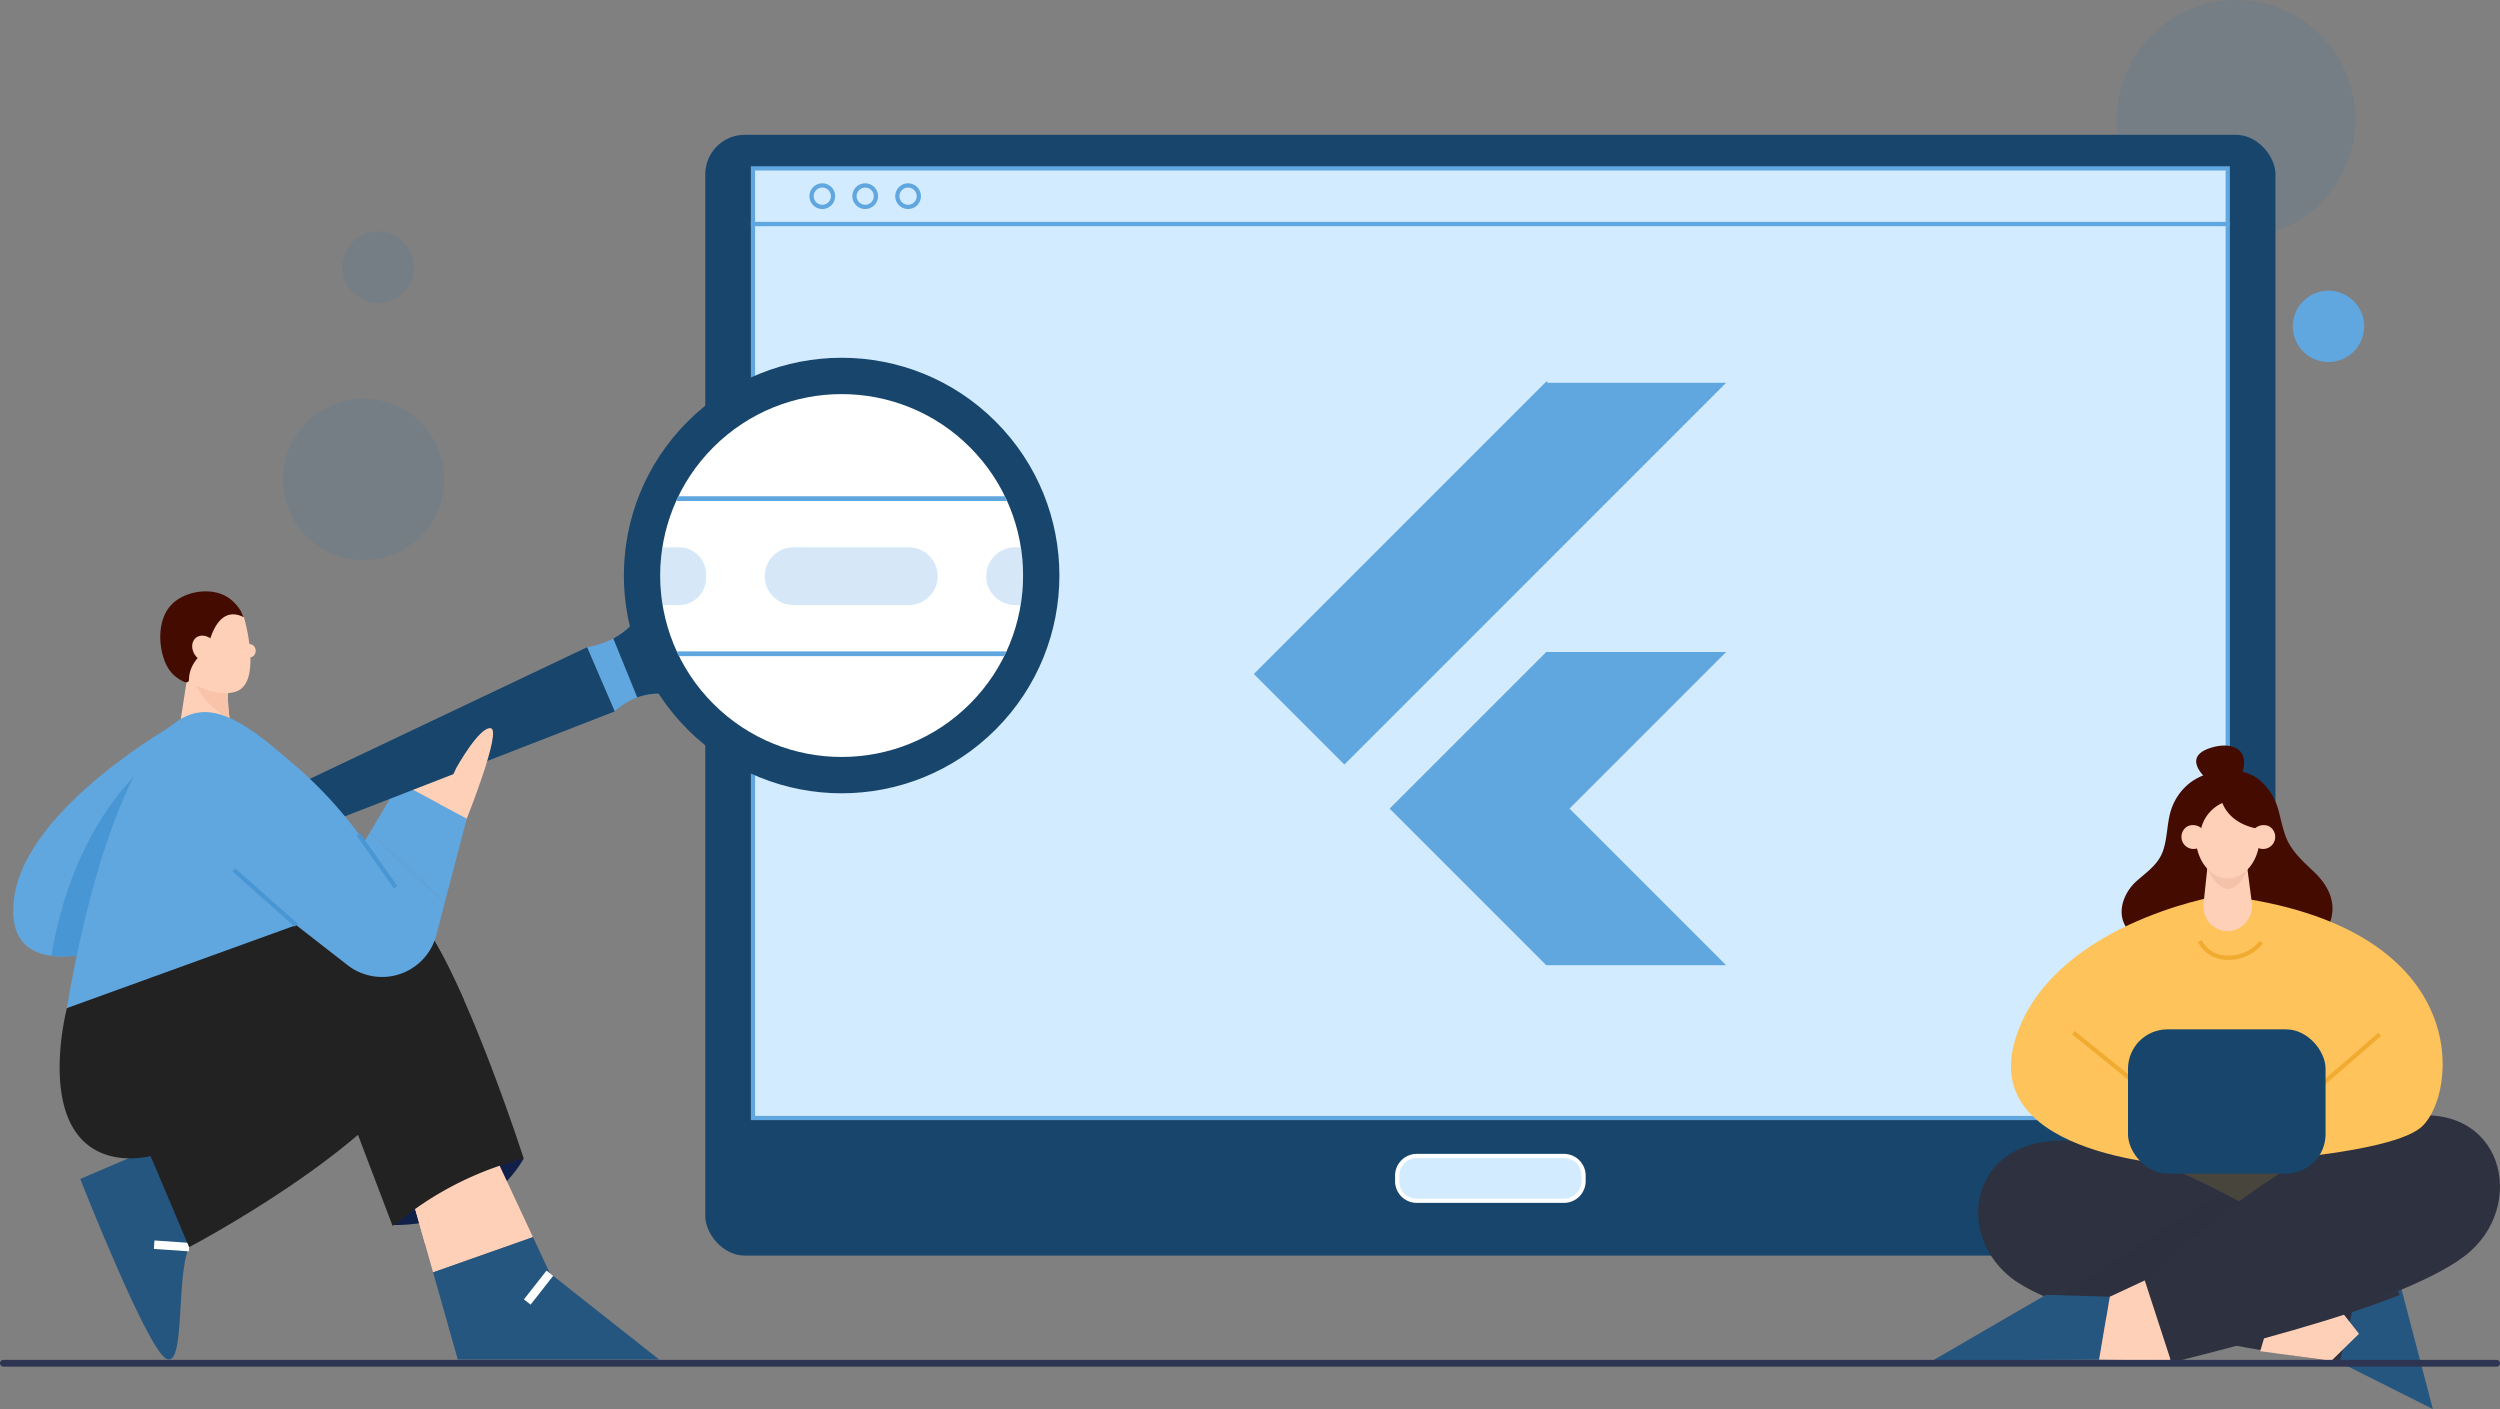 <svg xmlns="http://www.w3.org/2000/svg" width="570" height="321.267" viewBox="0 0 570 321.267">
  <rect x="0" y="0" width="570" height="321.267" fill="#808080" stroke="none"/>
  <g id="IT_Service_Luxembourg_ic_3" transform="translate(-831 -1519.954)">
    <g id="Group_13857" data-name="Group 13857" transform="translate(-192.111 1141.032)">
      <g id="OBJECTS" transform="translate(1092.635 394.922)">
        <g id="Group_13855" data-name="Group 13855" transform="translate(0 0)">
          <g id="Group_13826" data-name="Group 13826">
            <circle id="Ellipse_110" data-name="Ellipse 110" cx="18.369" cy="18.369" r="18.369" transform="translate(-5 74.948)" fill="#1e70b4" opacity="0.11"/>
            <circle id="Ellipse_111" data-name="Ellipse 111" cx="27.153" cy="27.153" r="27.153" transform="translate(413.175 -16)" fill="#1e70b4" opacity="0.11"/>
            <circle id="Ellipse_112" data-name="Ellipse 112" cx="8.137" cy="8.137" r="8.137" transform="translate(7.363 51.663) rotate(-81.027)" fill="#1e70b4" opacity="0.11"/>
            <circle id="Ellipse_113" data-name="Ellipse 113" cx="8.137" cy="8.137" r="8.137" transform="translate(450.737 54.005) rotate(-22.5)" fill="#60a6df"/>
          </g>
          <g id="Group_13837" data-name="Group 13837" transform="translate(73.629 14.735)">
            <rect id="Rectangle_1860" data-name="Rectangle 1860" width="358" height="255.54" rx="9" transform="translate(17.652)" fill="#17456b"/>
            <g id="Group_13829" data-name="Group 13829" transform="translate(28.042 7.171)">
              <g id="Group_13827" data-name="Group 13827" transform="translate(0 12.676)">
                <rect id="Rectangle_1861" data-name="Rectangle 1861" width="336.251" height="203.844" transform="translate(0.577 0.81)" fill="#d2ebff"/>
                <path id="Path_69416" data-name="Path 69416" d="M1090.28,827.518H753.063V622.708H1090.28Zm-336.25-.967h335.282V623.678H754.03Z" transform="translate(-753.063 -622.708)" fill="#60a6df"/>
              </g>
              <g id="Group_13828" data-name="Group 13828">
                <rect id="Rectangle_1862" data-name="Rectangle 1862" width="336.251" height="12.676" transform="translate(0.483 0.483)" fill="#d2ebff"/>
                <path id="Path_69417" data-name="Path 69417" d="M1090.28,576.755H753.063V563.112H1090.28Zm-336.25-.965h335.282v-11.71H754.03Z" transform="translate(-753.063 -563.112)" fill="#60a6df"/>
              </g>
            </g>
            <g id="Group_13830" data-name="Group 13830" transform="translate(41.404 11.065)">
              <path id="Path_69418" data-name="Path 69418" d="M818.813,587.271a2.928,2.928,0,1,1,2.928-2.928,2.928,2.928,0,0,1-2.928,2.928Zm0-4.89a1.961,1.961,0,1,0,1.961,1.961,1.961,1.961,0,0,0-1.961-1.961Z" transform="translate(-815.885 -581.416)" fill="#60a6df"/>
              <path id="Path_69419" data-name="Path 69419" d="M864.794,587.271a2.928,2.928,0,1,1,2.928-2.928,2.928,2.928,0,0,1-2.928,2.928Zm0-4.89a1.961,1.961,0,1,0,1.961,1.961,1.961,1.961,0,0,0-1.961-1.961Z" transform="translate(-852.086 -581.416)" fill="#60a6df"/>
              <path id="Path_69420" data-name="Path 69420" d="M910.776,587.271a2.928,2.928,0,1,1,2.928-2.928,2.928,2.928,0,0,1-2.928,2.928Zm0-4.89a1.961,1.961,0,1,0,1.961,1.961,1.961,1.961,0,0,0-1.961-1.961Z" transform="translate(-888.289 -581.416)" fill="#60a6df"/>
            </g>
            <g id="Group_13832" data-name="Group 13832" transform="translate(174.919 232.35)">
              <rect id="Rectangle_1864" data-name="Rectangle 1864" width="42.49" height="10.204" rx="5.102" transform="translate(0.487 0.486)" fill="#d2ebff"/>
              <path id="Path_69422" data-name="Path 69422" d="M1482.159,1633.019H1448.6a4.954,4.954,0,0,1-4.948-4.948v-1.276a4.954,4.954,0,0,1,4.948-4.948h33.561a4.954,4.954,0,0,1,4.948,4.948v1.276A4.954,4.954,0,0,1,1482.159,1633.019Zm-33.561-10.2a3.986,3.986,0,0,0-3.978,3.979v1.276a3.986,3.986,0,0,0,3.978,3.979h33.561a3.986,3.986,0,0,0,3.978-3.979v-1.276a3.986,3.986,0,0,0-3.979-3.979Z" transform="translate(-1443.65 -1621.846)" fill="#fff"/>
            </g>
          </g>
          <g id="Group_13854" data-name="Group 13854" transform="translate(371.217 153.982)">
            <g id="Group_13850" data-name="Group 13850" transform="translate(0 84.302)">
              <rect id="Rectangle_1884" data-name="Rectangle 1884" width="39.88" height="23.203" transform="translate(48.178 3.388)" fill="#48453d"/>
              <path id="Path_69464" data-name="Path 69464" d="M2418.51,1728.759l21.249,10.674-7.228-27.636-9.352-1.8-9.787,3.5Z" transform="translate(-2325.809 -1672.45)" fill="#245680"/>
              <path id="Path_69465" data-name="Path 69465" d="M2137.029,1592.44l-4.679,18.756s-20.177-2.659-39.948-7.048a183.88,183.88,0,0,1-25.072-7.068,42.423,42.423,0,0,1-8.894-4.418c-15.362-10.828-9.881-35.761,16.175-31.5,10.094,1.651,20.98,6.149,30.8,11.244,4.476,2.311,8.72,4.757,12.568,7.106a223.875,223.875,0,0,1,19.049,12.926Z" transform="translate(-2039.65 -1554.885)" fill="#2e313f"/>
              <path id="Path_69466" data-name="Path 69466" d="M2182.385,1622.93l-25.581,24.634a183.95,183.95,0,0,1-25.072-7.068l38.082-24.672C2174.3,1618.133,2178.542,1620.58,2182.385,1622.93Z" transform="translate(-2104.057 -1598.302)" fill="#2e313f" opacity="0.3"/>
              <g id="Group_13849" data-name="Group 13849" transform="translate(0 35.854)">
                <path id="Path_69467" data-name="Path 69467" d="M2027.316,1725.94l-25.723,14.934,37.855-.157,2.43-14.352Z" transform="translate(-2001.593 -1720.853)" fill="#245680"/>
                <path id="Path_69468" data-name="Path 69468" d="M2189.985,1710.45l-7.972,3.72-2.43,14.352h.516l15.839.212,5.527-6.906Z" transform="translate(-2141.723 -1708.656)" fill="#ffd0b8"/>
                <path id="Path_69577" data-name="Path 69577" d="M10.4,0,2.43,3.72,0,18.072H.516l15.839.212,5.527-6.906Z" transform="translate(76.783 0) rotate(7)" fill="#ffd0b8"/>
              </g>
              <path id="Path_69469" data-name="Path 69469" d="M2228.49,1571.084s30.187-29.55,56.335-36.565c24.242-6.5,31.463,17.857,17.857,29.975s-68.24,24.872-68.24,24.872Z" transform="translate(-2180.229 -1533.435)" fill="#2e313f"/>
              <path id="Path_69470" data-name="Path 69470" d="M2256.152,1738.2l-.236-.936c18.749-4.734,38.014-9.875,51.913-15.382l.357.9C2294.233,1728.306,2274.933,1733.456,2256.152,1738.2Z" transform="translate(-2201.823 -1681.802)" fill="#2e313f"/>
            </g>
            <g id="Group_13851" data-name="Group 13851" transform="translate(42.992 0)">
              <path id="Path_69471" data-name="Path 69471" d="M2227.243,1163.742a14.678,14.678,0,0,0-7.537,2.5,12.8,12.8,0,0,0-4.261,5.317c-1.439,3.281-1.106,6.945-2.211,10.307-1.063,3.237-3.667,4.906-6.094,7.07-2.335,2.083-4.015,5.528-3.182,8.691a6.516,6.516,0,0,0,1.224,2.4c.433.542,1.757,2.106,2.5,2.109l41.061.182s7.63-7.146-1.151-15.5c-2.437-2.319-5.167-4.7-6.405-7.961-.766-2.013-1.15-4.135-1.727-6.2a13.652,13.652,0,0,0-4.543-7A10.937,10.937,0,0,0,2227.243,1163.742Z" transform="translate(-2203.741 -1158.024)" fill="#440c01"/>
              <path id="Path_69472" data-name="Path 69472" d="M2286.694,1145.278s-6.843-5.208-.061-7.57c5.187-1.806,10.052.243,6.965,6.964Z" transform="translate(-2266.639 -1137.084)" fill="#440c01"/>
            </g>
            <g id="Group_13852" data-name="Group 13852" transform="translate(17.752 34.313)">
              <path id="Path_69473" data-name="Path 69473" d="M2132.148,1298.4s-38.584,6.538-46.241,33.164,38.92,28.352,38.92,28.352,45.742-1.566,53.874-8.9,12.277-44.483-42.092-52.3Z" transform="translate(-2085.057 -1298.4)" fill="#fec35b"/>
              <path id="Path_69474" data-name="Path 69474" d="M2292.487,1350.183q-.376,0-.751-.03a7.345,7.345,0,0,1-6.183-4.036l.861-.44a6.406,6.406,0,0,0,5.4,3.512,9.118,9.118,0,0,0,7.8-3.337l.778.572A10.12,10.12,0,0,1,2292.487,1350.183Z" transform="translate(-2242.91 -1335.624)" fill="#f1ab30"/>
              <rect id="Rectangle_1885" data-name="Rectangle 1885" width="0.967" height="25.951" transform="translate(13.928 31.517) rotate(-51.048)" fill="#f1ab30"/>
              <rect id="Rectangle_1886" data-name="Rectangle 1886" width="24.332" height="0.967" transform="translate(65.363 47.097) rotate(-40.862)" fill="#f1ab30"/>
            </g>
            <rect id="Rectangle_1887" data-name="Rectangle 1887" width="45.049" height="32.897" rx="9" transform="translate(44.442 64.713)" fill="#17456b"/>
            <g id="Group_13853" data-name="Group 13853" transform="translate(56.76 8.624)">
              <path id="Path_69475" data-name="Path 69475" d="M2292.49,1258.971l-1.051,9.99a5.74,5.74,0,0,0,2.016,5.015h0a5.373,5.373,0,0,0,6.844.043l.093-.075a5.744,5.744,0,0,0,2.051-5.2l-1.3-9.948Z" transform="translate(-2286.528 -1241.53)" fill="#ffd0b8"/>
              <path id="Path_69476" data-name="Path 69476" d="M2295.6,1267.268c3.058,5.995,6.51,6.116,9.144.15l-5.42-.7Z" transform="translate(-2289.827 -1247.775)" fill="#f3c2a9"/>
              <ellipse id="Ellipse_119" data-name="Ellipse 119" cx="7.311" cy="9.568" rx="7.311" ry="9.568" transform="translate(3.113 2.54)" fill="#ffd0b8"/>
              <path id="Path_69477" data-name="Path 69477" d="M2292.517,1188.15s-7.328-.122-9.75-6.056a8.572,8.572,0,0,0-4.966,6.479l-2.786.968-.061-7.993,6.176-3.937,5.511.121,4.845,4.057Z" transform="translate(-2273.574 -1177.613)" fill="#440c01"/>
              <path id="Path_69478" data-name="Path 69478" d="M2273.714,1224.052a2.762,2.762,0,1,1-3.9-1.594A3,3,0,0,1,2273.714,1224.052Z" transform="translate(-2268.459 -1212.712)" fill="#ffd0b8"/>
              <path id="Path_69479" data-name="Path 69479" d="M2341.482,1224.052a2.762,2.762,0,1,0,3.9-1.594A3,3,0,0,0,2341.482,1224.052Z" transform="translate(-2325.623 -1212.712)" fill="#ffd0b8"/>
            </g>
          </g>
        </g>
      </g>
      <g id="flutterio-icon" transform="translate(1308.986 465.93)">
        <g id="Group_13492" data-name="Group 13492">
          <g id="Group_13490" data-name="Group 13490">
            <path id="SVGID_9_" d="M-212.324,6825.652l-35.706,35.706,35.706,35.705h-41.006l-35.706-35.705,35.706-35.706ZM-253.33,6764-320,6830.667l20.643,20.644,87.033-87.034h-40.727V6764Z" transform="translate(320 -6764.001)" fill="#60a6df"/>
          </g>
        </g>
      </g>
      <g id="Group_13845" data-name="Group 13845" transform="translate(1026.112 439.927)">
        <g id="Group_13838" data-name="Group 13838" transform="translate(33.54 73.823)">
          <path id="Path_69428" data-name="Path 69428" d="M538.211,1083.324l-15.44,3.027,3.524-22.7,9.494.194c-.061.4-.121.787-.158,1.187a35.16,35.16,0,0,0,.218,8.852,47.461,47.461,0,0,0,2.362,9.445Z" transform="translate(-520.022 -1044.807)" fill="#ffd0b8"/>
          <path id="Path_69429" data-name="Path 69429" d="M554.137,1078.99a17.252,17.252,0,0,1-8.137-8.67l7.919-.182a35.149,35.149,0,0,0,.218,8.852Z" transform="translate(-538.311 -1049.916)" fill="#f8c3a8"/>
          <path id="Path_69430" data-name="Path 69430" d="M544.329,992.44c.606,2.119,4.036,15.539-2.22,17.054s-12.715-4.238-12.715-4.238l2.119-12.917,9.083-2.725Z" transform="translate(-525.237 -986.519)" fill="#ffd0b8"/>
          <path id="Path_69431" data-name="Path 69431" d="M520.653,988.285s1.627-10.734,8.287-7.3c-.238-.122-.583-1.194-.732-1.437a9.989,9.989,0,0,0-2.579-2.866c-3.791-2.777-10.18-1.769-13.239,1.426-3.01,3.145-3.1,8.735-1.552,12.8a10.219,10.219,0,0,0,.949,1.877A7.886,7.886,0,0,0,513,994.207c.4.381,3.367,2.721,3.4.921C516.478,990.744,520.653,988.285,520.653,988.285Z" transform="translate(-509.848 -975.061)" fill="#440c01"/>
          <ellipse id="Ellipse_114" data-name="Ellipse 114" cx="2.65" cy="3.283" rx="2.65" ry="3.283" transform="translate(6.063 12.276) rotate(-39.28)" fill="#ffd0b8"/>
          <ellipse id="Ellipse_115" data-name="Ellipse 115" cx="1.41" cy="1.531" rx="1.41" ry="1.531" transform="translate(18.942 12.015)" fill="#ffd0b8"/>
        </g>
        <g id="Group_13841" data-name="Group 13841" transform="translate(10.596 140.647)">
          <g id="Group_13839" data-name="Group 13839" transform="translate(4.7 59.278)">
            <path id="Path_69432" data-name="Path 69432" d="M442.431,1567.97l-18.366,7.871s15.137,38.548,19.577,40.969,2.22-18.971,5.247-25.429l3.835-15.132Z" transform="translate(-424.065 -1567.97)" fill="#245680"/>
            <rect id="Rectangle_1878" data-name="Rectangle 1878" width="1.934" height="7.991" transform="matrix(0.069, -0.998, 0.998, 0.069, 16.786, 23.825)" fill="#fff"/>
          </g>
          <path id="Path_69433" data-name="Path 69433" d="M488.591,1409.755l11.1,26.237s43.19-22.6,53.887-43.19l-16.954-22.2Z" transform="translate(-470.168 -1353.298)" fill="#222"/>
          <path id="Path_69434" data-name="Path 69434" d="M760.929,1587.087s20.182.807,29.466-15.137l-20.586-3.027Z" transform="translate(-684.582 -1509.44)" fill="#102048"/>
          <g id="Group_13840" data-name="Group 13840" transform="translate(79.975 61.2)">
            <path id="Path_69435" data-name="Path 69435" d="M805.928,1596.2l-22.768,8.043-1.837-6.5-3.335-11.766L796.966,1577l1.334,2.861Z" transform="translate(-777.987 -1577.001)" fill="#ffd0b8"/>
            <path id="Path_69436" data-name="Path 69436" d="M853.858,1695.217l-24.922-19.678-3.848-8.24-22.773,8.033,5.63,19.882Z" transform="translate(-797.141 -1648.09)" fill="#245680"/>
            <rect id="Rectangle_1879" data-name="Rectangle 1879" width="8.337" height="1.933" transform="translate(25.885 33.41) rotate(-51.882)" fill="#fff"/>
            <path id="Path_69437" data-name="Path 69437" d="M798.3,1579.869l-16.977,17.885-3.335-11.766,18.978-8.982Z" transform="translate(-777.987 -1577.002)" fill="#ffd0b8"/>
          </g>
          <path id="Path_69438" data-name="Path 69438" d="M507.785,1351.768a74.4,74.4,0,0,0-29.468,15.14l-15.343-40.363s-30.957,29.506-49.442,24.622c-17.565-4.641-9.9-33.711-9.9-33.711,24.121-16.89,62.493-39.57,79.305-21.608a2.418,2.418,0,0,1,.225.225c3.442,3.78,7.328,11.253,10.982,19.529C501.434,1332.086,507.785,1351.768,507.785,1351.768Z" transform="translate(-401.968 -1289.263)" fill="#222"/>
          <path id="Path_69439" data-name="Path 69439" d="M709.737,1337.87c-16.725,3.935-33.934-14.647-33.934-14.647l17.286-5.675,5.443.57a2.491,2.491,0,0,1,.225.225C702.2,1322.121,706.083,1329.59,709.737,1337.87Z" transform="translate(-617.562 -1311.528)" fill="#222"/>
          <path id="Path_69440" data-name="Path 69440" d="M554.624,1501.868l-15.083-39.678c-3.271,3.108-21.068,19.392-39.832,24.339l-.246-.935c20.425-5.383,39.737-24.412,39.93-24.6l.525-.526,15.607,41.061Z" transform="translate(-478.726 -1424.052)" fill="#222"/>
        </g>
        <g id="Group_13844" data-name="Group 13844" transform="translate(0 0)">
          <path id="Path_69441" data-name="Path 69441" d="M389.289,1116.54l-6.777,21.907-9.117,29.467s-6.652,2.388-12.52,1.643c-5.18-.658-9.759-3.771-8.518-13.177C355.084,1135.644,389.289,1116.54,389.289,1116.54Z" transform="translate(-352.153 -1012.627)" fill="#60a6df"/>
          <path id="Path_69442" data-name="Path 69442" d="M414.8,1175.025l-9.117,29.467s-6.652,2.388-12.52,1.644c4.921-30.252,21.2-43.138,21.2-43.138Z" transform="translate(-384.439 -1049.203)" fill="#4996d4"/>
          <path id="Path_69443" data-name="Path 69443" d="M756.749,1188.224l-5.047,19.217-17.035-16.064,6.756-11.331,9.136,4.873Z" transform="translate(-653.311 -1062.624)" fill="#60a6df"/>
          <path id="Path_69444" data-name="Path 69444" d="M766.622,1121.279l6.465-10.332,13.062-5.568-4.279,24.1Z" transform="translate(-678.469 -1003.84)" fill="#ffd0b8"/>
          <g id="Group_13843" data-name="Group 13843" transform="translate(37.909)">
            <path id="Path_69445" data-name="Path 69445" d="M988.05,1016.1a15.832,15.832,0,0,0-9.319.339,15.574,15.574,0,0,0-5.153,3.2L967.264,1005a20.236,20.236,0,0,0,6.005-2,16.852,16.852,0,0,0,6.507-6.1Z" transform="translate(-874.345 -918.434)" fill="#60a6df"/>
            <path id="Path_69446" data-name="Path 69446" d="M629.622,1049.589l-6.306-14.633-92.942,44.12,3.358,7.792,95.891-37.278-6.306-14.633Z" transform="translate(-530.375 -948.392)" fill="#17456b"/>
            <path id="Path_69447" data-name="Path 69447" d="M1010.27,1016.1a15.833,15.833,0,0,0-9.32.339L995.487,1003a16.851,16.851,0,0,0,6.506-6.1Z" transform="translate(-896.568 -918.435)" fill="#17456b"/>
            <circle id="Ellipse_116" data-name="Ellipse 116" cx="49.651" cy="49.651" r="49.651" transform="translate(80.765 70.217) rotate(-45)" fill="#17456b"/>
            <circle id="Ellipse_117" data-name="Ellipse 117" cx="41.366" cy="41.366" r="41.366" transform="translate(92.483 70.217) rotate(-45)" fill="#fff"/>
            <g id="Group_13842" data-name="Group 13842" transform="translate(109.614 52.14)">
              <path id="Path_69448" data-name="Path 69448" d="M1062.96,874.193h75.409c-.164-.362-.326-.725-.5-1.08h-74.394C1063.305,873.472,1063.125,873.829,1062.96,874.193Z" transform="translate(-1059.304 -873.113)" fill="#60a6df"/>
              <path id="Path_69449" data-name="Path 69449" d="M1138.781,1039.4H1063.64c.166.361.327.726.5,1.08h74.115C1138.436,1040.121,1138.616,1039.768,1138.781,1039.4Z" transform="translate(-1059.839 -1004.033)" fill="#60a6df"/>
              <path id="Path_69450" data-name="Path 69450" d="M1056.24,934.827v-.84a6.187,6.187,0,0,0-6.169-6.169h-3.795a41.113,41.113,0,0,0,.039,13.177h3.753A6.187,6.187,0,0,0,1056.24,934.827Z" transform="translate(-1045.765 -916.183)" fill="#60a6df" opacity="0.26"/>
              <path id="Rectangle_1880" data-name="Rectangle 1880" d="M6.589,0H32.853a6.589,6.589,0,0,1,6.589,6.589h0a6.589,6.589,0,0,1-6.589,6.589H6.589A6.589,6.589,0,0,1,0,6.589H0A6.589,6.589,0,0,1,6.589,0Z" transform="translate(23.825 11.635)" fill="#60a6df" opacity="0.26"/>
              <path id="Path_69451" data-name="Path 69451" d="M1402.89,927.818H1401.5a6.589,6.589,0,0,0,0,13.177h1.327a41.13,41.13,0,0,0,.062-13.177Z" transform="translate(-1320.649 -916.183)" fill="#60a6df" opacity="0.26"/>
            </g>
          </g>
          <path id="Path_69452" data-name="Path 69452" d="M815.584,1142.293l-6.187-3.3,3.771-8.189s5.25-9.484,7.87-9.078S815.584,1142.293,815.584,1142.293Z" transform="translate(-712.146 -1016.697)" fill="#ffd0b8"/>
          <path id="Path_69453" data-name="Path 69453" d="M478.91,1131.922l-1.284,2.155a97.516,97.516,0,0,0-15.27-16.941h0c-6.369-5.34-15.013-13.646-22.556-12.5-20.2,3.064-29.987,67.376-29.987,67.376l52.263-18.917,11.71,9.121a12.8,12.8,0,0,0,8.965,2.655h0a12.8,12.8,0,0,0,11.288-9.533l1.907-7.345Z" transform="translate(-397.548 -1003.174)" fill="#60a6df"/>
          <rect id="Rectangle_1881" data-name="Rectangle 1881" width="0.966" height="18.947" transform="matrix(0.663, -0.748, 0.748, 0.663, 50.027, 137.721)" fill="#4996d4"/>
          <rect id="Rectangle_1882" data-name="Rectangle 1882" width="0.966" height="14.798" transform="translate(78.272 129.462) rotate(-35.231)" fill="#4996d4"/>
        </g>
      </g>
    </g>
    <path id="Rectangle_163238" data-name="Rectangle 163238" d="M.777,0H569.223A.777.777,0,0,1,570,.777v0a.777.777,0,0,1-.777.777H.777A.777.777,0,0,1,0,.777v0A.777.777,0,0,1,.777,0Z" transform="translate(831 1830)" fill="#2e3552"/>
  </g>
</svg>
